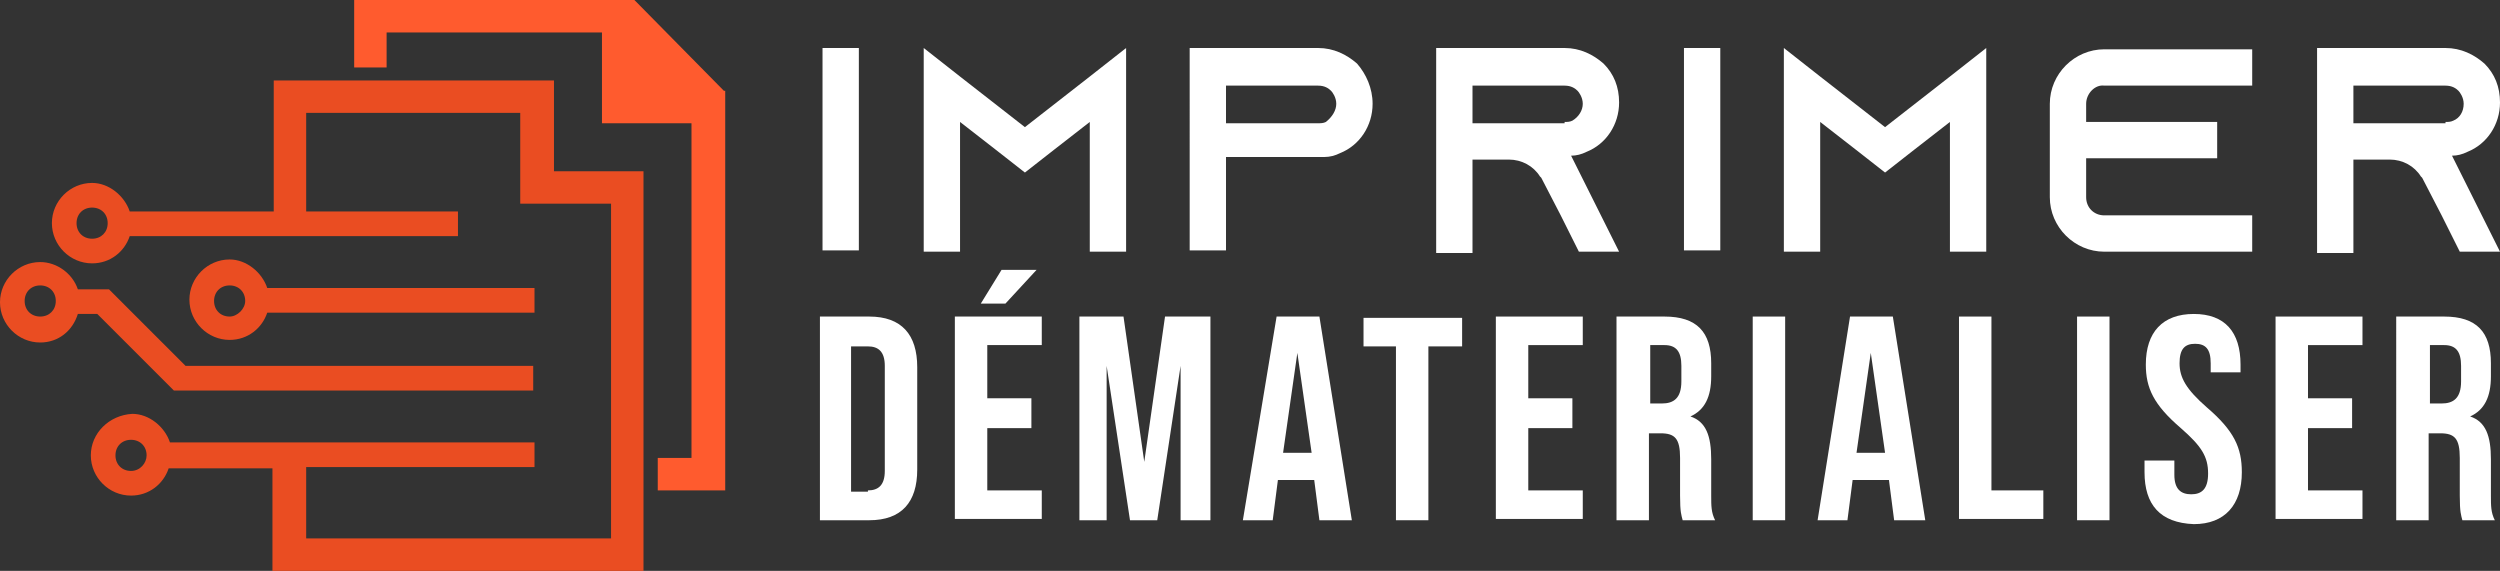 <?xml version="1.0" encoding="utf-8"?>
<!-- Generator: Adobe Illustrator 24.1.0, SVG Export Plug-In . SVG Version: 6.00 Build 0)  -->
<svg version="1.1" id="Layer_1" xmlns="http://www.w3.org/2000/svg" xmlns:xlink="http://www.w3.org/1999/xlink" x="0px" y="0px"
	 width="192.7px" height="44px" viewBox="0 0 192.7 44" style="enable-background:new 0 0 192.7 44;" xml:space="preserve">
<rect x="0" y="0" width="192.7" height="44" fill="#333333" stroke="none"/>
<style type="text/css">
	.st0{fill:#FF5B2E;}
	.st1{fill:#EA4D22;}
	.st2{fill:#FFFFFF;}
</style>
<g>
	<polygon class="st0" points="55.8,7 48.9,0 48.9,0 27.3,0 27.3,5.2 29.8,5.2 29.8,2.5 46.4,2.5 46.4,9.5 53.3,9.5 53.3,35.3 
		50.7,35.3 50.7,37.8 55.9,37.8 55.9,7 	"/>
	<g>
		<g>
			<g>
				<path class="st1" d="M42.7,13.2v-7H21.1v10.1H10c-0.4-1.2-1.6-2.2-2.9-2.2c-1.7,0-3.1,1.4-3.1,3.1c0,1.7,1.4,3.1,3.1,3.1
					c1.4,0,2.5-0.9,2.9-2.1h25.3v-1.9H23.6V8.7h16.5v7h7v25.8H23.6V36h17.6v-1.9H13.1c-0.4-1.2-1.6-2.2-2.9-2.2
					C8.4,32,7,33.4,7,35.1c0,1.7,1.4,3.1,3.1,3.1c1.4,0,2.5-0.9,2.9-2.1h8v8h28.6V13.2H42.7z M7.1,18.4c-0.7,0-1.2-0.5-1.2-1.2
					c0-0.7,0.5-1.2,1.2-1.2c0.7,0,1.2,0.5,1.2,1.2C8.3,17.9,7.8,18.4,7.1,18.4z M10.1,36.3c-0.7,0-1.2-0.5-1.2-1.2
					c0-0.7,0.5-1.2,1.2-1.2c0.7,0,1.2,0.5,1.2,1.2C11.3,35.7,10.8,36.3,10.1,36.3z"/>
			</g>
			<path class="st1" d="M14.3,28.2l-5.9-5.9H6c-0.4-1.2-1.6-2.1-2.9-2.1c-1.7,0-3.1,1.4-3.1,3.1c0,1.7,1.4,3.1,3.1,3.1
				c1.4,0,2.5-0.9,2.9-2.2h1.5l5.9,5.9h27.7v-1.9H14.3z M3.1,24.4c-0.7,0-1.2-0.5-1.2-1.2c0-0.7,0.5-1.2,1.2-1.2
				c0.7,0,1.2,0.5,1.2,1.2C4.3,23.9,3.8,24.4,3.1,24.4z"/>
			<path class="st1" d="M20.6,22.2c-0.4-1.2-1.6-2.2-2.9-2.2c-1.7,0-3.1,1.4-3.1,3.1c0,1.7,1.4,3.1,3.1,3.1c1.4,0,2.5-0.9,2.9-2.1
				h20.6v-1.9H20.6z M17.7,24.4c-0.7,0-1.2-0.5-1.2-1.2c0-0.7,0.5-1.2,1.2-1.2c0.7,0,1.2,0.5,1.2,1.2C18.9,23.8,18.3,24.4,17.7,24.4
				z"/>
		</g>
	</g>
</g>
<g>
	<path class="st2" d="M63.4,19.4V3.7h2.8v15.6H63.4z"/>
	<path class="st2" d="M86.8,3.7v15.7H84v-10l-2.7,2.1L79,13.3l-2.3-1.8l-2.7-2.1v10h-2.8V3.7l2.8,2.2l5,3.9l5-3.9L86.8,3.7z"/>
	<path class="st2" d="M105.8,8c0,1.7-1,3.2-2.5,3.8c-0.4,0.2-0.8,0.3-1.2,0.3c0,0-0.1,0-0.1,0v0h-7.5v7.2h-2.8V3.7h0v0h9.9
		c1.2,0,2.2,0.5,3,1.2C105.3,5.7,105.8,6.8,105.8,8z M103,8c0-0.5-0.3-0.9-0.4-1c-0.2-0.2-0.5-0.4-1-0.4h-7.1v2.9h7.1
		c0.2,0,0.4,0,0.6-0.1C102.7,9,103,8.5,103,8z"/>
	<path class="st2" d="M123.4,16.6l1.4,2.8h-3.1l-1.4-2.8l-1.5-2.9l-0.1-0.1c-0.5-0.8-1.4-1.3-2.4-1.3h-2.8v7.2h-2.8V3.7h9.9
		c1.2,0,2.2,0.5,3,1.2c0.8,0.8,1.2,1.8,1.2,3c0,1.7-1,3.2-2.5,3.8c-0.4,0.2-0.8,0.3-1.2,0.3c0,0,0,0,0,0L123.4,16.6z M120.6,9.4
		c0.2,0,0.4,0,0.6-0.1C121.7,9,122,8.5,122,8c0-0.5-0.3-0.9-0.4-1c-0.2-0.2-0.5-0.4-1-0.4h-7.1v2.9H120.6z"/>
	<path class="st2" d="M129.8,19.4V3.7h2.8v15.6H129.8z"/>
	<path class="st2" d="M153.1,3.7v15.7h-2.8v-10l-2.7,2.1l-2.3,1.8l-2.3-1.8l-2.7-2.1v10h-2.8V3.7l2.8,2.2l5,3.9l5-3.9L153.1,3.7z"/>
	<path class="st2" d="M160.8,8v1.4h10.1v2.8h-10.1v3c0,0.8,0.6,1.4,1.4,1.4h11.4v2.8h-11.4c-2.3,0-4.2-1.9-4.2-4.2V8
		c0-2.3,1.9-4.2,4.2-4.2h11.4v2.8h-11.4C161.5,6.5,160.8,7.2,160.8,8z"/>
	<path class="st2" d="M191.3,16.6l1.4,2.8h-3.1l-1.4-2.8l-1.5-2.9l-0.1-0.1c-0.5-0.8-1.4-1.3-2.4-1.3h-2.8v7.2h-2.8V3.7h9.9
		c1.2,0,2.2,0.5,3,1.2c0.8,0.8,1.2,1.8,1.2,3c0,1.7-1,3.2-2.5,3.8c-0.4,0.2-0.8,0.3-1.2,0.3c0,0,0,0,0,0L191.3,16.6z M188.5,9.4
		c0.2,0,0.4,0,0.6-0.1c0.5-0.2,0.8-0.7,0.8-1.3c0-0.5-0.3-0.9-0.4-1c-0.2-0.2-0.5-0.4-1-0.4h-7.1v2.9H188.5z"/>
	<path class="st2" d="M63.2,24.4H67c2.5,0,3.7,1.4,3.7,3.9v7.9c0,2.5-1.2,3.9-3.7,3.9h-3.8V24.4z M66.9,37.8c0.8,0,1.3-0.4,1.3-1.5
		v-8.1c0-1.1-0.5-1.5-1.3-1.5h-1.3v11.2H66.9z"/>
	<path class="st2" d="M73.6,24.4h6.7v2.2h-4.2v4.1h3.4V33h-3.4v4.8h4.2v2.2h-6.7V24.4z M77.2,20.8h2.7l-2.4,2.6h-1.9L77.2,20.8z"/>
	<path class="st2" d="M83.1,24.4h3.5l1.6,11.2h0l1.6-11.2h3.5v15.7H91V28.2h0l-1.8,11.9h-2.1l-1.8-11.9h0v11.9h-2.1V24.4z"/>
	<path class="st2" d="M98.4,24.4h3.3l2.5,15.7h-2.5l-0.4-3.1v0h-2.8l-0.4,3.1h-2.3L98.4,24.4z M101.1,34.9l-1.1-7.7h0l-1.1,7.7
		H101.1z"/>
	<path class="st2" d="M107.7,26.7h-2.6v-2.2h7.6v2.2h-2.6v13.4h-2.5V26.7z"/>
	<path class="st2" d="M115.3,24.4h6.7v2.2h-4.2v4.1h3.4V33h-3.4v4.8h4.2v2.2h-6.7V24.4z"/>
	<path class="st2" d="M124.7,24.4h3.6c2.5,0,3.6,1.2,3.6,3.6v1c0,1.6-0.5,2.6-1.6,3.1v0c1.2,0.4,1.6,1.5,1.6,3.3v2.8
		c0,0.8,0,1.3,0.3,1.9h-2.5c-0.1-0.4-0.2-0.6-0.2-1.9v-2.9c0-1.5-0.4-1.9-1.5-1.9h-0.9v6.7h-2.5V24.4z M128.1,31.1
		c0.9,0,1.5-0.4,1.5-1.7v-1.2c0-1.1-0.4-1.6-1.3-1.6h-1.1v4.5H128.1z"/>
	<path class="st2" d="M135.1,24.4h2.5v15.7h-2.5V24.4z"/>
	<path class="st2" d="M142.6,24.4h3.3l2.5,15.7H146l-0.4-3.1v0h-2.8l-0.4,3.1h-2.3L142.6,24.4z M145.3,34.9l-1.1-7.7h0l-1.1,7.7
		H145.3z"/>
	<path class="st2" d="M151,24.4h2.5v13.4h4v2.2H151V24.4z"/>
	<path class="st2" d="M160.1,24.4h2.5v15.7h-2.5V24.4z"/>
	<path class="st2" d="M165.3,36.4v-0.9h2.3v1.1c0,1.1,0.5,1.5,1.3,1.5c0.8,0,1.3-0.4,1.3-1.6c0-1.3-0.5-2.1-2.1-3.5
		c-2.1-1.8-2.7-3.1-2.7-4.9c0-2.5,1.3-3.9,3.7-3.9c2.4,0,3.6,1.4,3.6,3.9v0.6h-2.3V28c0-1.1-0.4-1.5-1.2-1.5c-0.8,0-1.2,0.4-1.2,1.5
		c0,1.1,0.5,2,2.1,3.4c2.1,1.8,2.7,3.1,2.7,5c0,2.5-1.3,4-3.7,4C166.5,40.3,165.3,38.9,165.3,36.4z"/>
	<path class="st2" d="M175.4,24.4h6.7v2.2h-4.2v4.1h3.4V33h-3.4v4.8h4.2v2.2h-6.7V24.4z"/>
	<path class="st2" d="M184.8,24.4h3.6c2.5,0,3.6,1.2,3.6,3.6v1c0,1.6-0.5,2.6-1.6,3.1v0c1.2,0.4,1.6,1.5,1.6,3.3v2.8
		c0,0.8,0,1.3,0.3,1.9h-2.5c-0.1-0.4-0.2-0.6-0.2-1.9v-2.9c0-1.5-0.4-1.9-1.5-1.9h-0.9v6.7h-2.5V24.4z M188.2,31.1
		c0.9,0,1.5-0.4,1.5-1.7v-1.2c0-1.1-0.4-1.6-1.3-1.6h-1.1v4.5H188.2z"/>
</g>
</svg>
